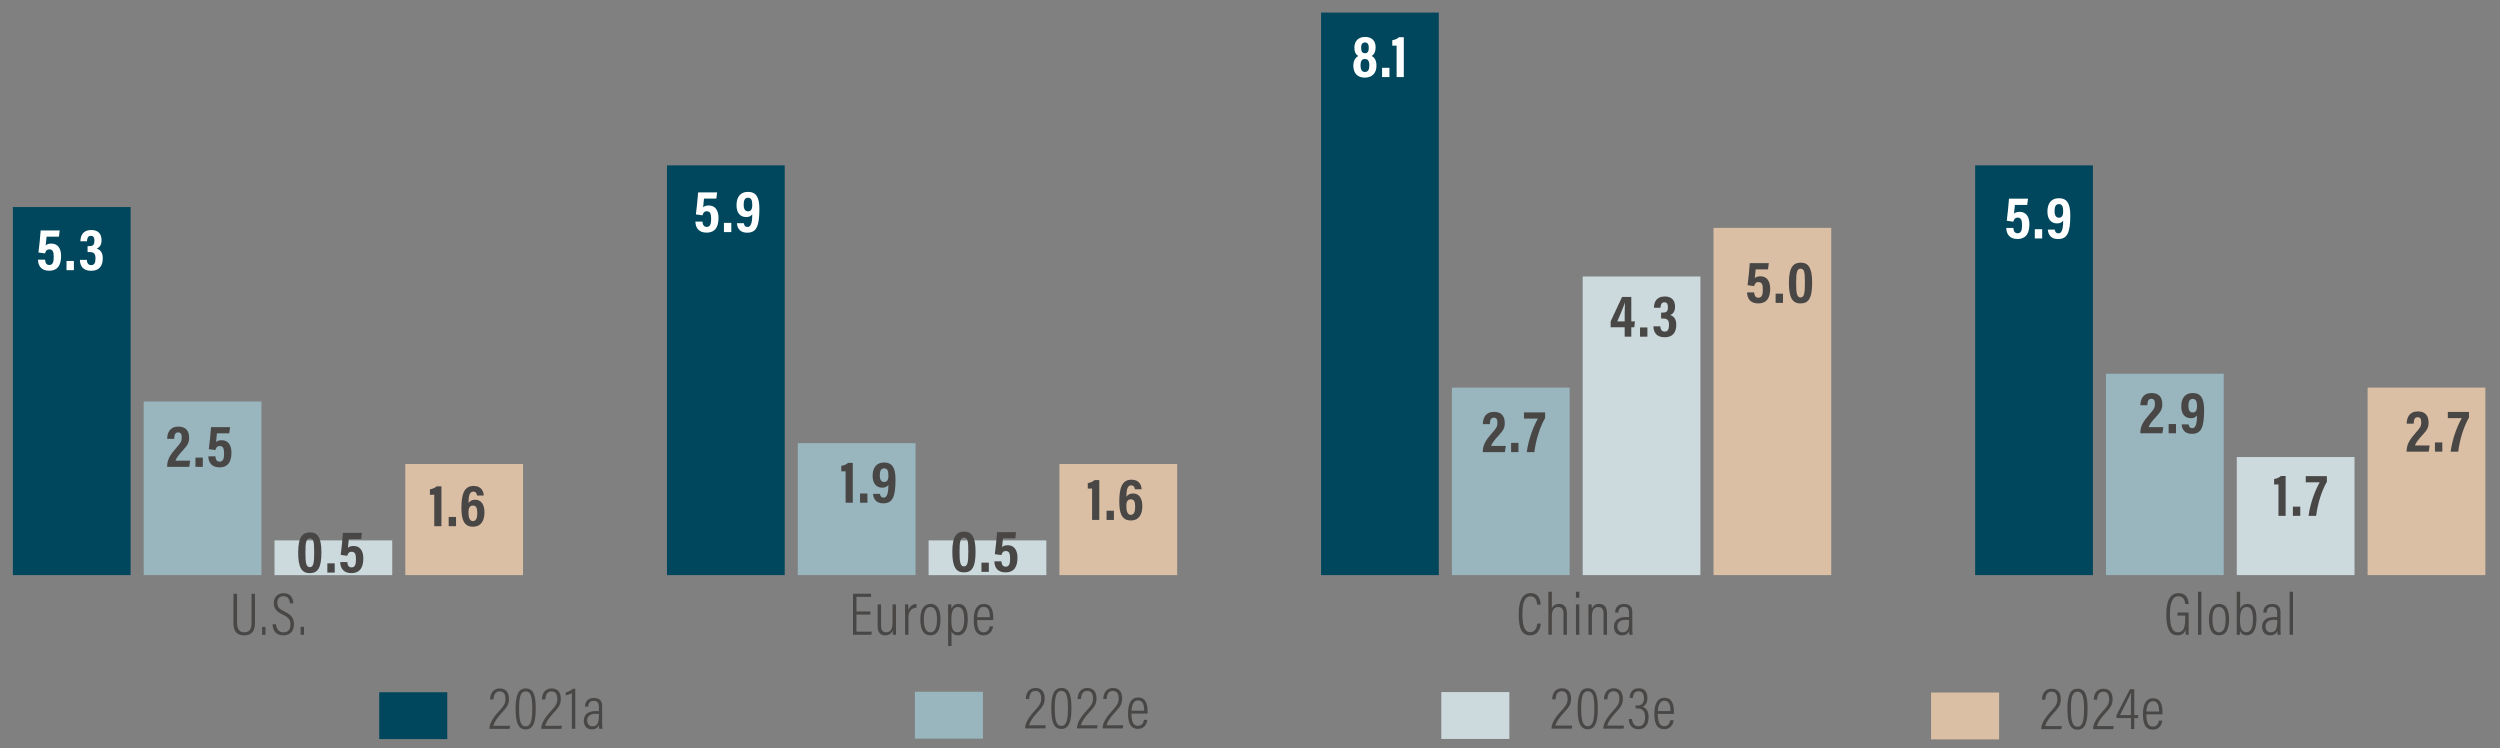 <?xml version="1.0" encoding="utf-8"?>
<!-- Generator: Adobe Illustrator 27.1.1, SVG Export Plug-In . SVG Version: 6.00 Build 0)  -->
<svg version="1.1" id="Type" xmlns="http://www.w3.org/2000/svg" xmlns:xlink="http://www.w3.org/1999/xlink" x="0px" y="0px"
	 viewBox="0 0 940 281.31" style="enable-background:new 0 0 940 281.31;" xml:space="preserve">
<rect x="0" y="0" width="940" height="281.31" fill="#808080" stroke="none"/>
<style type="text/css">
	.st0{fill:none;}
	.st1{fill:#DABFA5;}
	.st2{fill:#CCDADE;}
	.st3{fill:#99B5BE;}
	.st4{fill:#00465C;}
	.st5{fill:#494746;}
	.st6{fill:#FFFFFF;}
</style>
<g>
	<rect x="726.08" y="260.39" class="st1" width="25.58" height="17.62"/>
	<rect x="152.4" y="174.46" class="st1" width="44.27" height="41.78"/>
	<rect x="398.34" y="174.46" class="st1" width="44.27" height="41.78"/>
	<rect x="644.28" y="85.68" class="st1" width="44.27" height="130.56"/>
	<rect x="890.22" y="145.74" class="st1" width="44.27" height="70.5"/>
	<rect x="541.93" y="260.22" class="st2" width="25.58" height="17.62"/>
	<rect x="103.21" y="203.19" class="st2" width="44.27" height="13.06"/>
	<rect x="349.15" y="203.19" class="st2" width="44.27" height="13.06"/>
	<rect x="595.09" y="103.96" class="st2" width="44.27" height="112.28"/>
	<rect x="841.03" y="171.85" class="st2" width="44.27" height="44.39"/>
	<rect x="344.01" y="260.1" class="st3" width="25.58" height="17.62"/>
	<rect x="54.03" y="150.96" class="st3" width="44.27" height="65.28"/>
	<rect x="299.97" y="166.63" class="st3" width="44.27" height="49.61"/>
	<rect x="545.91" y="145.74" class="st3" width="44.27" height="70.5"/>
	<rect x="791.85" y="140.52" class="st3" width="44.27" height="75.72"/>
	<rect x="142.59" y="260.28" class="st4" width="25.58" height="17.62"/>
	<rect x="4.84" y="77.85" class="st4" width="44.27" height="138.39"/>
	<rect x="250.78" y="62.18" class="st4" width="44.27" height="154.06"/>
	<rect x="496.72" y="4.73" class="st4" width="44.27" height="211.51"/>
	<rect x="742.66" y="62.18" class="st4" width="44.27" height="154.06"/>
	<g>
		<path class="st5" d="M767.51,274.14v-0.09c0-1.61,1.04-3.75,3.41-6.33c1.97-2.16,2.63-3.02,2.63-4.81c0-1.43-0.43-2.84-2.18-2.84
			c-1.52,0-2.25,1.16-2.34,3.04h-1.27c0.02-2.13,1.07-4.16,3.63-4.16c2.61,0,3.47,1.84,3.47,3.93c0,2.16-0.79,3.2-2.79,5.34
			c-1.95,2.09-2.84,3.72-3.09,4.77h6.31l-0.2,1.16H767.51z"/>
		<path class="st5" d="M784.93,266.46c0,5.36-0.98,7.9-3.79,7.9c-2.95,0-3.79-2.82-3.79-7.92c0-5.56,1.34-7.49,3.86-7.49
			C783.9,258.95,784.93,261.24,784.93,266.46z M778.66,266.42c0,4.5,0.52,6.81,2.47,6.81c1.93,0,2.47-2.2,2.47-6.77
			c0-4.63-0.66-6.38-2.43-6.38C779.45,260.08,778.66,261.63,778.66,266.42z"/>
		<path class="st5" d="M786.99,274.14v-0.09c0-1.61,1.04-3.75,3.41-6.33c1.98-2.16,2.63-3.02,2.63-4.81c0-1.43-0.43-2.84-2.18-2.84
			c-1.52,0-2.25,1.16-2.34,3.04h-1.27c0.02-2.13,1.07-4.16,3.63-4.16c2.61,0,3.47,1.84,3.47,3.93c0,2.16-0.79,3.2-2.79,5.34
			c-1.95,2.09-2.84,3.72-3.09,4.77h6.31l-0.2,1.16H786.99z"/>
		<path class="st5" d="M801.25,274.14V270h-5.45v-1.11l5.06-9.76h1.63v9.74h1.5l-0.14,1.14h-1.36v4.13H801.25z M801.25,264.33
			c0-1.23-0.02-2.84,0.04-3.93c-0.75,1.82-2.93,5.99-4.18,8.47h4.13V264.33z"/>
		<path class="st5" d="M807.04,268.6c0,2.52,0.46,4.61,2.41,4.61c1.98,0,2.23-1.91,2.29-2.25h1.27c-0.02,0.27-0.36,3.38-3.56,3.38
			c-3.25,0-3.7-3.06-3.7-5.9c0-3.61,1.18-5.9,3.79-5.9c2.88,0,3.56,2.45,3.56,5.27c0,0.16,0,0.48-0.02,0.79H807.04z M811.81,267.53
			c0-2.29-0.52-3.88-2.29-3.88c-2.29,0-2.41,3.11-2.45,3.88H811.81z"/>
	</g>
	<g>
		<path class="st5" d="M583.37,273.97v-0.09c0-1.61,1.04-3.75,3.41-6.33c1.97-2.16,2.63-3.02,2.63-4.81c0-1.43-0.43-2.84-2.18-2.84
			c-1.52,0-2.25,1.16-2.34,3.04h-1.27c0.02-2.13,1.07-4.16,3.63-4.16c2.61,0,3.47,1.84,3.47,3.93c0,2.16-0.79,3.2-2.79,5.34
			c-1.95,2.09-2.84,3.72-3.09,4.77h6.31l-0.2,1.16H583.37z"/>
		<path class="st5" d="M600.78,266.29c0,5.36-0.98,7.9-3.79,7.9c-2.95,0-3.79-2.82-3.79-7.92c0-5.56,1.34-7.49,3.86-7.49
			C599.76,258.78,600.78,261.07,600.78,266.29z M594.52,266.25c0,4.5,0.52,6.81,2.47,6.81c1.93,0,2.47-2.2,2.47-6.77
			c0-4.63-0.66-6.38-2.43-6.38C595.31,259.91,594.52,261.46,594.52,266.25z"/>
		<path class="st5" d="M602.85,273.97v-0.09c0-1.61,1.04-3.75,3.41-6.33c1.98-2.16,2.63-3.02,2.63-4.81c0-1.43-0.43-2.84-2.18-2.84
			c-1.52,0-2.25,1.16-2.34,3.04h-1.27c0.02-2.13,1.07-4.16,3.63-4.16c2.61,0,3.47,1.84,3.47,3.93c0,2.16-0.79,3.2-2.79,5.34
			c-1.95,2.09-2.84,3.72-3.09,4.77h6.31l-0.2,1.16H602.85z"/>
		<path class="st5" d="M612.75,262.39c0.02-1.43,0.7-3.61,3.41-3.61c2.43,0,3.27,1.68,3.27,3.68c0,1.95-0.86,2.91-1.84,3.27v0.02
			c1.38,0.46,2.29,1.54,2.29,3.91c0,2.18-0.89,4.52-3.81,4.52c-2.77,0-3.59-2-3.66-3.81h1.25c0.05,1.25,0.68,2.7,2.43,2.7
			c2.02,0,2.47-1.84,2.47-3.36c0-2.7-1.32-3.34-2.95-3.34h-0.64v-1.11h0.66c1.48,0,2.5-0.64,2.5-2.72c0-1.52-0.52-2.63-2.04-2.63
			c-1.91,0-2.09,1.88-2.13,2.5H612.75z"/>
		<path class="st5" d="M623.33,268.43c0,2.52,0.45,4.61,2.41,4.61c1.98,0,2.22-1.91,2.29-2.25h1.27c-0.02,0.27-0.36,3.38-3.56,3.38
			c-3.25,0-3.7-3.06-3.7-5.9c0-3.61,1.18-5.9,3.79-5.9c2.88,0,3.56,2.45,3.56,5.27c0,0.16,0,0.48-0.02,0.79H623.33z M628.1,267.36
			c0-2.29-0.52-3.88-2.29-3.88c-2.29,0-2.41,3.11-2.45,3.88H628.1z"/>
	</g>
	<g>
		<path class="st5" d="M385.45,273.85v-0.09c0-1.61,1.04-3.75,3.41-6.33c1.98-2.16,2.63-3.02,2.63-4.81c0-1.43-0.43-2.84-2.18-2.84
			c-1.52,0-2.25,1.16-2.34,3.04h-1.27c0.02-2.13,1.07-4.15,3.63-4.15c2.61,0,3.47,1.84,3.47,3.93c0,2.16-0.79,3.2-2.79,5.34
			c-1.95,2.09-2.84,3.72-3.09,4.77h6.31l-0.2,1.16H385.45z"/>
		<path class="st5" d="M402.86,266.18c0,5.36-0.98,7.9-3.79,7.9c-2.95,0-3.79-2.81-3.79-7.92c0-5.56,1.34-7.49,3.86-7.49
			C401.84,258.66,402.86,260.96,402.86,266.18z M396.59,266.13c0,4.5,0.52,6.81,2.48,6.81c1.93,0,2.48-2.2,2.48-6.77
			c0-4.63-0.66-6.38-2.43-6.38C397.39,259.8,396.59,261.34,396.59,266.13z"/>
		<path class="st5" d="M404.93,273.85v-0.09c0-1.61,1.04-3.75,3.41-6.33c1.98-2.16,2.63-3.02,2.63-4.81c0-1.43-0.43-2.84-2.18-2.84
			c-1.52,0-2.25,1.16-2.34,3.04h-1.27c0.02-2.13,1.07-4.15,3.63-4.15c2.61,0,3.47,1.84,3.47,3.93c0,2.16-0.79,3.2-2.79,5.34
			c-1.95,2.09-2.84,3.72-3.09,4.77h6.31l-0.2,1.16H404.93z"/>
		<path class="st5" d="M414.58,273.85v-0.09c0-1.61,1.04-3.75,3.41-6.33c1.98-2.16,2.63-3.02,2.63-4.81c0-1.43-0.43-2.84-2.18-2.84
			c-1.52,0-2.25,1.16-2.34,3.04h-1.27c0.02-2.13,1.07-4.15,3.63-4.15c2.61,0,3.47,1.84,3.47,3.93c0,2.16-0.79,3.2-2.79,5.34
			c-1.95,2.09-2.84,3.72-3.09,4.77h6.31l-0.2,1.16H414.58z"/>
		<path class="st5" d="M425.43,268.31c0,2.52,0.45,4.61,2.41,4.61c1.98,0,2.23-1.91,2.29-2.25h1.27c-0.02,0.27-0.36,3.38-3.56,3.38
			c-3.25,0-3.7-3.07-3.7-5.9c0-3.61,1.18-5.9,3.79-5.9c2.88,0,3.56,2.45,3.56,5.27c0,0.16,0,0.48-0.02,0.79H425.43z M430.2,267.24
			c0-2.29-0.52-3.88-2.29-3.88c-2.29,0-2.41,3.11-2.45,3.88H430.2z"/>
	</g>
	<g>
		<path class="st5" d="M184.02,274.03v-0.09c0-1.61,1.04-3.75,3.41-6.33c1.98-2.16,2.63-3.02,2.63-4.81c0-1.43-0.43-2.84-2.18-2.84
			c-1.52,0-2.25,1.16-2.34,3.04h-1.27c0.02-2.13,1.07-4.15,3.63-4.15c2.61,0,3.47,1.84,3.47,3.93c0,2.16-0.79,3.2-2.79,5.34
			c-1.95,2.09-2.84,3.72-3.09,4.77h6.31l-0.2,1.16H184.02z"/>
		<path class="st5" d="M201.44,266.35c0,5.36-0.98,7.9-3.79,7.9c-2.95,0-3.79-2.81-3.79-7.92c0-5.56,1.34-7.49,3.86-7.49
			C200.42,258.84,201.44,261.13,201.44,266.35z M195.17,266.31c0,4.5,0.52,6.81,2.48,6.81c1.93,0,2.48-2.2,2.48-6.77
			c0-4.63-0.66-6.38-2.43-6.38C195.97,259.97,195.17,261.52,195.17,266.31z"/>
		<path class="st5" d="M203.51,274.03v-0.09c0-1.61,1.04-3.75,3.41-6.33c1.98-2.16,2.63-3.02,2.63-4.81c0-1.43-0.43-2.84-2.18-2.84
			c-1.52,0-2.25,1.16-2.34,3.04h-1.27c0.02-2.13,1.07-4.15,3.63-4.15c2.61,0,3.47,1.84,3.47,3.93c0,2.16-0.79,3.2-2.79,5.34
			c-1.95,2.09-2.84,3.72-3.09,4.77h6.31l-0.2,1.16H203.51z"/>
		<path class="st5" d="M215.02,274.03v-13.44c-0.48,0.36-1.73,0.79-2.29,0.86v-1.07c1.04-0.3,2.2-0.93,2.68-1.41h0.89v15.05H215.02z
			"/>
		<path class="st5" d="M226.42,272.19c0,0.77,0.05,1.54,0.09,1.84h-1.18c-0.07-0.27-0.11-0.91-0.11-1.38
			c-0.41,1-1.32,1.59-2.75,1.59c-2.2,0-2.97-1.7-2.97-3.27c0-2,1.34-3.61,4.38-3.61c0.59,0,0.93,0,1.29,0.02v-1.61
			c0-0.98-0.2-2.25-1.91-2.25c-1.91,0-2,1.39-2.07,2.16h-1.25c0.05-1.61,0.82-3.25,3.34-3.25c2.13,0,3.13,1.04,3.13,3.13V272.19z
			 M225.19,268.46c-0.3-0.05-0.64-0.07-1.25-0.07c-2.23,0-3.16,1.09-3.16,2.47c0,1.2,0.64,2.23,1.95,2.23
			c1.79,0,2.45-1.23,2.45-3.91V268.46z"/>
	</g>
	<g>
		<path class="st5" d="M822.95,238.68h-1.07c-0.05-0.41-0.09-0.93-0.09-1.79c-0.43,1.02-1.09,2-3.11,2c-3.38,0-4.16-3.66-4.16-7.95
			c0-5.2,1.54-7.92,4.61-7.92c3.52,0,3.77,3.18,3.81,4.11h-1.32c-0.04-0.52-0.16-2.93-2.52-2.93c-2.34,0-3.2,2.63-3.2,6.72
			c0,3.95,0.64,6.81,2.95,6.81c2.32,0,2.79-1.95,2.79-5.54v-0.73h-2.91v-1.16h4.2V238.68z"/>
		<path class="st5" d="M826.45,238.68v-16.19h1.27v16.19H826.45z"/>
		<path class="st5" d="M838.14,232.82c0,3.97-1.27,6.06-3.77,6.06c-2.61,0-3.81-2.02-3.81-6.04c0-3.93,1.5-5.77,3.86-5.77
			C836.83,227.08,838.14,228.99,838.14,232.82z M831.88,232.87c0,3.36,0.91,4.88,2.5,4.88c1.59,0,2.45-1.57,2.45-4.9
			c0-3.09-0.84-4.63-2.47-4.63C832.83,228.21,831.88,229.53,831.88,232.87z"/>
		<path class="st5" d="M841.03,222.49h1.27v6.42c0.34-0.93,1.16-1.84,2.79-1.84c2.11,0,3.34,1.73,3.34,5.61
			c0,3.5-0.98,6.18-3.66,6.18c-1.45,0-2.16-0.73-2.52-1.61c0,0.41-0.02,0.93-0.07,1.43H841c0.02-0.54,0.02-1.61,0.02-3.11V222.49z
			 M844.82,228.24c-1.95,0-2.59,1.82-2.59,4.75c0,2.77,0.48,4.72,2.41,4.72c1.63,0,2.47-1.59,2.47-5
			C847.11,229.6,846.32,228.24,844.82,228.24z"/>
		<path class="st5" d="M857.47,236.84c0,0.77,0.05,1.54,0.09,1.84h-1.18c-0.07-0.27-0.11-0.91-0.11-1.38
			c-0.41,1-1.32,1.59-2.75,1.59c-2.2,0-2.97-1.7-2.97-3.27c0-2,1.34-3.61,4.38-3.61c0.59,0,0.93,0,1.29,0.02v-1.61
			c0-0.98-0.21-2.25-1.91-2.25c-1.91,0-2,1.39-2.07,2.16H851c0.04-1.61,0.82-3.25,3.34-3.25c2.13,0,3.13,1.04,3.13,3.13V236.84z
			 M856.24,233.12c-0.3-0.05-0.64-0.07-1.25-0.07c-2.22,0-3.16,1.09-3.16,2.47c0,1.2,0.64,2.23,1.95,2.23
			c1.79,0,2.45-1.23,2.45-3.91V233.12z"/>
		<path class="st5" d="M860.9,238.68v-16.19h1.27v16.19H860.9z"/>
	</g>
	<g>
		<path class="st5" d="M579.34,234.48c-0.07,0.95-0.48,4.4-4.04,4.4c-4,0-4.25-4.52-4.25-8.06c0-4.31,1.09-7.81,4.45-7.81
			c3.59,0,3.75,3.5,3.79,4.31h-1.34c-0.02-0.52-0.14-3.09-2.48-3.09c-2.7,0-3.04,3.75-3.04,6.56c0,3.38,0.39,6.9,2.91,6.9
			c2.23,0,2.59-2.36,2.66-3.22H579.34z"/>
		<path class="st5" d="M583.49,222.49v6.27c0.39-1,1.34-1.7,2.79-1.7c1.59,0,2.88,0.98,2.88,3.47v8.15h-1.29v-7.88
			c0-1.5-0.48-2.57-1.98-2.57c-1.73,0-2.41,1.45-2.41,3.61v6.83h-1.29v-16.19H583.49z"/>
		<path class="st5" d="M592.55,224.76v-2.27h1.27v2.27H592.55z M592.55,227.26h1.27v11.42h-1.27V227.26z"/>
		<path class="st5" d="M597.25,230.78c0-2.34-0.02-3.02-0.02-3.52h1.23c0.02,0.27,0.07,0.7,0.07,1.61c0.39-1,1.2-1.82,2.77-1.82
			s2.93,0.86,2.93,3.5v8.13h-1.29v-7.92c0-1.48-0.52-2.52-1.93-2.52c-1.75,0-2.45,1.18-2.45,3.75v6.7h-1.29V230.78z"/>
		<path class="st5" d="M613.76,236.84c0,0.77,0.05,1.54,0.09,1.84h-1.18c-0.07-0.27-0.11-0.91-0.11-1.38
			c-0.41,1-1.32,1.59-2.75,1.59c-2.2,0-2.97-1.7-2.97-3.27c0-2,1.34-3.61,4.38-3.61c0.59,0,0.93,0,1.29,0.02v-1.61
			c0-0.98-0.2-2.25-1.91-2.25c-1.91,0-2,1.39-2.07,2.16h-1.25c0.05-1.61,0.82-3.25,3.34-3.25c2.13,0,3.13,1.04,3.13,3.13V236.84z
			 M612.53,233.12c-0.29-0.05-0.64-0.07-1.25-0.07c-2.23,0-3.16,1.09-3.16,2.47c0,1.2,0.64,2.23,1.95,2.23
			c1.79,0,2.45-1.23,2.45-3.91V233.12z"/>
	</g>
	<g>
		<path class="st5" d="M327.24,231.08h-5.22v6.43h5.79l-0.18,1.18h-6.9v-15.44h6.79v1.18h-5.49v5.47h5.22V231.08z"/>
		<path class="st5" d="M336.89,235.64c0,1.36,0,2.5,0.02,3.04h-1.2c-0.05-0.32-0.07-0.75-0.07-1.63c-0.39,1.18-1.38,1.84-2.79,1.84
			c-1.2,0-2.86-0.45-2.86-3.41v-8.22h1.29v7.9c0,1.59,0.48,2.57,1.93,2.57c1.34,0,2.38-0.84,2.38-3.57v-6.9h1.29V235.64z"/>
		<path class="st5" d="M340.3,231.17c0-1.82,0-3.09-0.02-3.91h1.23c0.02,0.34,0.05,0.89,0.05,2.09c0.52-1.41,1.66-2.25,3.04-2.27
			v1.41c-2.02,0.09-3.02,1.59-3.02,3.68v6.52h-1.27V231.17z"/>
		<path class="st5" d="M353.63,232.82c0,3.97-1.27,6.06-3.77,6.06c-2.61,0-3.81-2.02-3.81-6.04c0-3.93,1.5-5.77,3.86-5.77
			C352.31,227.08,353.63,228.99,353.63,232.82z M347.36,232.87c0,3.36,0.91,4.88,2.5,4.88c1.59,0,2.45-1.57,2.45-4.9
			c0-3.09-0.84-4.63-2.47-4.63C348.32,228.21,347.36,229.53,347.36,232.87z"/>
		<path class="st5" d="M356.49,242.9V230.6c0-1.57,0-2.63-0.02-3.34h1.23c0.02,0.18,0.07,1.02,0.07,1.63
			c0.41-1.09,1.25-1.82,2.77-1.82c2.18,0,3.34,1.95,3.34,5.75c0,3.97-1.41,6.06-3.66,6.06c-1.45,0-2.13-0.73-2.45-1.48v5.49H356.49z
			 M360.21,228.24c-1.93,0-2.5,1.84-2.5,4.72c0,2.75,0.29,4.77,2.36,4.77c1.63,0,2.47-1.93,2.47-4.84
			C362.55,229.96,361.85,228.24,360.21,228.24z"/>
		<path class="st5" d="M367.41,233.14c0,2.52,0.45,4.61,2.41,4.61c1.98,0,2.23-1.91,2.29-2.25h1.27c-0.02,0.27-0.36,3.38-3.56,3.38
			c-3.25,0-3.7-3.07-3.7-5.9c0-3.61,1.18-5.9,3.79-5.9c2.88,0,3.56,2.45,3.56,5.27c0,0.16,0,0.48-0.02,0.79H367.41z M372.18,232.07
			c0-2.29-0.52-3.88-2.29-3.88c-2.29,0-2.41,3.11-2.45,3.88H372.18z"/>
	</g>
	<g>
		<path class="st5" d="M89.13,223.24v10.9c0,1.88,0.54,3.61,2.7,3.61c2.2,0,2.75-1.45,2.75-3.61v-10.9h1.29v10.92
			c0,2.82-0.98,4.75-4.09,4.75c-2.93,0-4-1.82-4-4.61v-11.06H89.13z"/>
		<path class="st5" d="M98.55,238.7v-3h1.27v3H98.55z"/>
		<path class="st5" d="M103.8,234.73c0.11,1.68,0.98,3.02,2.77,3.02c1.7,0,2.63-0.91,2.63-2.91c0-1.77-0.66-2.68-2.82-3.72
			c-2.34-1.11-3.43-2.18-3.43-4.38c0-2,1.27-3.7,3.7-3.7c2.79,0,3.59,2.07,3.63,3.81H109c-0.07-0.7-0.3-2.68-2.41-2.68
			c-1.63,0-2.32,1.14-2.32,2.45c0,1.61,0.73,2.36,2.7,3.32c2.68,1.29,3.56,2.59,3.56,4.79c0,2.45-1.32,4.16-4.02,4.16
			c-2.93,0-3.91-1.95-4.04-4.16H103.8z"/>
		<path class="st5" d="M113.04,238.7v-3h1.27v3H113.04z"/>
	</g>
	<g>
		<path class="st6" d="M22.15,88.99h-4.63c-0.07,0.95-0.27,2.61-0.34,3.29c0.41-0.43,1.09-0.7,2.13-0.7c2.47,0,3.66,1.93,3.66,4.63
			c0,3.06-0.98,5.58-4.52,5.58c-2.84,0-4.11-1.73-4.18-4.15h2.68c0.07,0.98,0.36,2,1.57,2c1.43,0,1.68-1.32,1.68-3.06
			c0-1.82-0.32-2.82-1.66-2.82c-1.02,0-1.36,0.7-1.61,1.52l-2.48-0.34c0.27-1.82,0.7-6.27,0.84-8.29h7.15L22.15,88.99z"/>
		<path class="st6" d="M25.01,101.59v-3.47h2.77v3.47H25.01z"/>
		<path class="st6" d="M30.24,90.7c0-1.95,0.86-4.22,4.06-4.22c2.68,0,3.88,1.52,3.88,3.84c0,1.84-0.79,2.75-1.79,3.11v0.05
			c1.23,0.41,2.25,1.39,2.25,3.59c0,2.57-1,4.75-4.43,4.75c-2.84,0-4.11-1.66-4.18-4.11h2.61c0.07,1.02,0.43,1.98,1.63,1.98
			c1.25,0,1.63-0.95,1.63-2.54c0-1.7-0.54-2.38-2.29-2.38h-0.68v-2.23h0.61c1.41,0,1.95-0.43,1.95-2.02c0-1.11-0.25-1.84-1.36-1.84
			c-1.18,0-1.39,1.14-1.43,2.04H30.24z"/>
	</g>
	<g>
		<path class="st6" d="M269.34,74.67h-4.63c-0.07,0.95-0.27,2.61-0.34,3.29c0.41-0.43,1.09-0.7,2.13-0.7c2.48,0,3.66,1.93,3.66,4.63
			c0,3.06-0.98,5.58-4.52,5.58c-2.84,0-4.11-1.73-4.18-4.15h2.68c0.07,0.98,0.36,2,1.57,2c1.43,0,1.68-1.32,1.68-3.06
			c0-1.82-0.32-2.82-1.66-2.82c-1.02,0-1.36,0.7-1.61,1.52l-2.47-0.34c0.27-1.82,0.7-6.27,0.84-8.29h7.15L269.34,74.67z"/>
		<path class="st6" d="M272.2,87.27V83.8h2.77v3.47H272.2z"/>
		<path class="st6" d="M279.69,83.93c0.09,0.57,0.3,1.41,1.41,1.41c1.77,0,1.73-3.41,1.75-4.84c-0.48,0.84-1.32,1.11-2.29,1.11
			c-2.16,0-3.63-1.48-3.63-4.45c0-3.07,1.45-5.02,4.29-5.02c3,0,4.31,1.86,4.31,6.45c0,6.58-1.16,8.9-4.59,8.9
			c-3.68,0-3.81-3.06-3.86-3.56H279.69z M279.62,76.89c0,1.7,0.52,2.57,1.66,2.57c1.02,0,1.57-0.73,1.57-2.34
			c0-1.61-0.25-2.77-1.61-2.77C280.1,74.35,279.62,75.28,279.62,76.89z"/>
	</g>
	<g>
		<path class="st6" d="M508.85,24.66c0-2.13,1.09-3.2,1.84-3.59c-0.89-0.59-1.45-1.52-1.45-3.13c0-2.43,1.43-4.06,4.06-4.06
			c2.36,0,3.93,1.34,3.93,3.86c0,1.91-0.73,2.88-1.5,3.32c0.93,0.43,1.82,1.43,1.82,3.66c0,2.66-1.5,4.47-4.45,4.47
			C510.38,29.17,508.85,27.49,508.85,24.66z M514.87,24.61c0-1.75-0.57-2.43-1.68-2.43c-1.14,0-1.63,0.79-1.63,2.43
			c0,1.52,0.5,2.45,1.68,2.45C514.35,27.06,514.87,26.2,514.87,24.61z M511.78,17.91c0,1.45,0.45,2.11,1.45,2.11
			s1.43-0.68,1.43-2.04c0-1.27-0.41-2.02-1.45-2.02C512.21,15.96,511.78,16.75,511.78,17.91z"/>
		<path class="st6" d="M519.66,28.97V25.5h2.77v3.47H519.66z"/>
		<path class="st6" d="M525.13,28.97V17.14c-0.36,0.04-1.2,0.07-1.63,0.02v-2.04c1.07-0.16,2.07-0.66,2.54-1.14h1.79v14.99H525.13z"
			/>
	</g>
	<g>
		<path class="st6" d="M762.23,77.06h-4.63c-0.07,0.95-0.27,2.61-0.34,3.29c0.41-0.43,1.09-0.7,2.13-0.7c2.47,0,3.66,1.93,3.66,4.63
			c0,3.06-0.98,5.58-4.52,5.58c-2.84,0-4.11-1.73-4.18-4.15h2.68c0.07,0.98,0.36,2,1.57,2c1.43,0,1.68-1.32,1.68-3.06
			c0-1.82-0.32-2.82-1.66-2.82c-1.02,0-1.36,0.7-1.61,1.52L754.54,83c0.27-1.82,0.7-6.27,0.84-8.29h7.15L762.23,77.06z"/>
		<path class="st6" d="M765.09,89.66v-3.47h2.77v3.47H765.09z"/>
		<path class="st6" d="M772.59,86.32c0.09,0.57,0.29,1.41,1.41,1.41c1.77,0,1.72-3.41,1.75-4.84c-0.48,0.84-1.32,1.11-2.29,1.11
			c-2.16,0-3.63-1.48-3.63-4.45c0-3.07,1.45-5.02,4.29-5.02c3,0,4.31,1.86,4.31,6.45c0,6.58-1.16,8.9-4.59,8.9
			c-3.68,0-3.81-3.06-3.86-3.56H772.59z M772.52,79.28c0,1.7,0.52,2.57,1.66,2.57c1.02,0,1.57-0.73,1.57-2.34
			c0-1.61-0.25-2.77-1.61-2.77C773,76.74,772.52,77.67,772.52,79.28z"/>
	</g>
	<g>
		<path class="st5" d="M62.84,175.53v-0.16c0.02-2.54,1.09-4.31,3.36-6.88c1.73-1.95,2.13-2.5,2.13-4c0-1.14-0.25-1.91-1.34-1.91
			c-1.16,0-1.45,0.93-1.5,2.43h-2.63c0.02-2.34,1.04-4.61,4.2-4.61c2.88,0,4.04,1.7,4.04,4.18c0,1.77-0.43,2.72-2.36,4.77
			c-1.39,1.48-2.45,2.82-2.77,3.86h5.52l-0.34,2.32H62.84z"/>
		<path class="st5" d="M73.49,175.53v-3.47h2.77v3.47H73.49z"/>
		<path class="st5" d="M86.2,162.93h-4.63c-0.07,0.95-0.27,2.61-0.34,3.29c0.41-0.43,1.09-0.7,2.13-0.7c2.48,0,3.66,1.93,3.66,4.63
			c0,3.06-0.98,5.58-4.52,5.58c-2.84,0-4.11-1.73-4.18-4.15H81c0.07,0.98,0.36,2,1.57,2c1.43,0,1.68-1.32,1.68-3.06
			c0-1.82-0.32-2.82-1.66-2.82c-1.02,0-1.36,0.7-1.61,1.52l-2.47-0.34c0.27-1.82,0.7-6.27,0.84-8.29h7.15L86.2,162.93z"/>
	</g>
	<g>
		<path class="st5" d="M317.95,189.03V177.2c-0.36,0.04-1.2,0.07-1.63,0.02v-2.04c1.07-0.16,2.07-0.66,2.54-1.14h1.79v14.99H317.95z
			"/>
		<path class="st5" d="M323.38,189.03v-3.47h2.77v3.47H323.38z"/>
		<path class="st5" d="M330.87,185.69c0.09,0.57,0.3,1.41,1.41,1.41c1.77,0,1.73-3.41,1.75-4.84c-0.48,0.84-1.32,1.11-2.29,1.11
			c-2.16,0-3.63-1.48-3.63-4.45c0-3.07,1.45-5.02,4.29-5.02c3,0,4.31,1.86,4.31,6.45c0,6.58-1.16,8.9-4.59,8.9
			c-3.68,0-3.81-3.06-3.86-3.56H330.87z M330.81,178.65c0,1.7,0.52,2.57,1.66,2.57c1.02,0,1.57-0.73,1.57-2.34
			c0-1.61-0.25-2.77-1.61-2.77C331.28,176.11,330.81,177.04,330.81,178.65z"/>
	</g>
	<g>
		<path class="st5" d="M904.89,169.82v-0.16c0.02-2.54,1.09-4.31,3.36-6.88c1.73-1.95,2.13-2.5,2.13-4c0-1.14-0.25-1.91-1.34-1.91
			c-1.16,0-1.45,0.93-1.5,2.43h-2.63c0.02-2.34,1.04-4.61,4.2-4.61c2.88,0,4.04,1.7,4.04,4.18c0,1.77-0.43,2.72-2.36,4.77
			c-1.38,1.48-2.45,2.82-2.77,3.86h5.52l-0.34,2.32H904.89z"/>
		<path class="st5" d="M915.54,169.82v-3.47h2.77v3.47H915.54z"/>
		<path class="st5" d="M928.33,154.88v2.13c-1.93,3.34-3.45,8.11-4.04,12.81h-2.86c0.66-4.93,2.57-9.81,4.2-12.6h-5.25v-2.34H928.33
			z"/>
	</g>
	<g>
		<path class="st5" d="M804.76,162.91v-0.16c0.02-2.54,1.09-4.31,3.36-6.88c1.72-1.95,2.13-2.5,2.13-4c0-1.14-0.25-1.91-1.34-1.91
			c-1.16,0-1.45,0.93-1.5,2.43h-2.63c0.02-2.34,1.04-4.61,4.2-4.61c2.88,0,4.04,1.7,4.04,4.18c0,1.77-0.43,2.72-2.36,4.77
			c-1.39,1.48-2.45,2.82-2.77,3.86h5.52l-0.34,2.32H804.76z"/>
		<path class="st5" d="M815.41,162.91v-3.47h2.77v3.47H815.41z"/>
		<path class="st5" d="M822.91,159.57c0.09,0.57,0.29,1.41,1.41,1.41c1.77,0,1.72-3.41,1.75-4.84c-0.48,0.84-1.32,1.11-2.29,1.11
			c-2.16,0-3.63-1.48-3.63-4.45c0-3.07,1.45-5.02,4.29-5.02c3,0,4.31,1.86,4.31,6.45c0,6.58-1.16,8.9-4.59,8.9
			c-3.68,0-3.81-3.06-3.86-3.56H822.91z M822.84,152.53c0,1.7,0.52,2.57,1.66,2.57c1.02,0,1.57-0.73,1.57-2.34
			c0-1.61-0.25-2.77-1.61-2.77C823.31,149.99,822.84,150.92,822.84,152.53z"/>
	</g>
	<g>
		<path class="st5" d="M120.85,207.69c0,5.77-1.29,7.81-4.38,7.81c-3.07,0-4.36-2.18-4.36-7.81c0-6.04,1.84-7.52,4.43-7.52
			C119.29,200.17,120.85,201.85,120.85,207.69z M114.84,207.6c0,3.72,0.18,5.65,1.66,5.65c1.45,0,1.63-1.84,1.63-5.61
			c0-3.91-0.2-5.2-1.63-5.2C115.15,202.44,114.84,203.92,114.84,207.6z"/>
		<path class="st5" d="M123.08,215.29v-3.47h2.77v3.47H123.08z"/>
		<path class="st5" d="M135.79,202.69h-4.63c-0.07,0.95-0.27,2.61-0.34,3.29c0.41-0.43,1.09-0.7,2.13-0.7
			c2.48,0,3.66,1.93,3.66,4.63c0,3.06-0.98,5.58-4.52,5.58c-2.84,0-4.11-1.73-4.18-4.15h2.68c0.07,0.98,0.36,2,1.57,2
			c1.43,0,1.68-1.32,1.68-3.06c0-1.82-0.32-2.82-1.66-2.82c-1.02,0-1.36,0.7-1.61,1.52l-2.47-0.34c0.27-1.82,0.7-6.27,0.84-8.29
			h7.15L135.79,202.69z"/>
	</g>
	<g>
		<path class="st5" d="M366.81,207.41c0,5.77-1.29,7.81-4.38,7.81c-3.06,0-4.36-2.18-4.36-7.81c0-6.04,1.84-7.52,4.43-7.52
			C365.24,199.9,366.81,201.58,366.81,207.41z M360.79,207.32c0,3.72,0.18,5.65,1.66,5.65c1.45,0,1.63-1.84,1.63-5.61
			c0-3.91-0.2-5.2-1.63-5.2C361.11,202.17,360.79,203.64,360.79,207.32z"/>
		<path class="st5" d="M369.03,215.02v-3.47h2.77v3.47H369.03z"/>
		<path class="st5" d="M381.75,202.42h-4.63c-0.07,0.95-0.27,2.61-0.34,3.29c0.41-0.43,1.09-0.7,2.13-0.7
			c2.47,0,3.66,1.93,3.66,4.63c0,3.06-0.98,5.58-4.52,5.58c-2.84,0-4.11-1.73-4.18-4.15h2.68c0.07,0.98,0.36,2,1.57,2
			c1.43,0,1.68-1.32,1.68-3.06c0-1.82-0.32-2.82-1.66-2.82c-1.02,0-1.36,0.7-1.61,1.52l-2.48-0.34c0.27-1.82,0.7-6.27,0.84-8.29
			h7.15L381.75,202.42z"/>
	</g>
	<g>
		<path class="st5" d="M610.88,126.59v-3.54h-5.27v-2.23l4.29-9.17h3.47v9.2h1.36l-0.23,2.2h-1.13v3.54H610.88z M610.88,117.78
			c0-1.61,0.04-2.82,0.09-4.04c-0.5,1.59-1.95,5-2.86,7.11h2.77V117.78z"/>
		<path class="st5" d="M616.65,126.59v-3.47h2.77v3.47H616.65z"/>
		<path class="st5" d="M621.88,115.69c0-1.95,0.86-4.22,4.06-4.22c2.68,0,3.88,1.52,3.88,3.84c0,1.84-0.79,2.75-1.79,3.11v0.05
			c1.23,0.41,2.25,1.39,2.25,3.59c0,2.57-1,4.75-4.43,4.75c-2.84,0-4.11-1.66-4.18-4.11h2.61c0.07,1.02,0.43,1.98,1.63,1.98
			c1.25,0,1.63-0.95,1.63-2.54c0-1.7-0.54-2.38-2.29-2.38h-0.68v-2.23h0.61c1.41,0,1.95-0.43,1.95-2.02c0-1.11-0.25-1.84-1.36-1.84
			c-1.18,0-1.38,1.14-1.43,2.04H621.88z"/>
	</g>
	<g>
		<path class="st5" d="M856.7,193.96v-11.83c-0.36,0.04-1.2,0.07-1.63,0.02v-2.04c1.07-0.16,2.07-0.66,2.54-1.14h1.79v14.99H856.7z"
			/>
		<path class="st5" d="M862.13,193.96v-3.47h2.77v3.47H862.13z"/>
		<path class="st5" d="M874.91,179.02v2.13c-1.93,3.34-3.45,8.11-4.04,12.81h-2.86c0.66-4.93,2.57-9.81,4.2-12.6h-5.25v-2.34H874.91
			z"/>
	</g>
	<g>
		<path class="st5" d="M410.63,195.5v-11.83c-0.36,0.04-1.2,0.07-1.63,0.02v-2.04c1.07-0.16,2.07-0.66,2.54-1.14h1.79v14.99H410.63z
			"/>
		<path class="st5" d="M416.06,195.5v-3.47h2.77v3.47H416.06z"/>
		<path class="st5" d="M426.71,183.98c-0.07-0.48-0.18-1.48-1.41-1.48c-1.66,0-1.73,2.41-1.77,4.29c0.43-0.66,1.2-1.25,2.45-1.25
			c2.11,0,3.54,1.54,3.54,4.72c0,3-1.14,5.43-4.36,5.43c-3.47,0-4.31-2.91-4.31-7.11c0-5.06,1-8.22,4.59-8.22
			c3.04,0,3.75,2.18,3.81,3.61H426.71z M426.82,190.57c0-2.07-0.45-2.82-1.66-2.82c-1.18,0-1.66,0.89-1.66,2.47
			c0,2.02,0.45,3.36,1.68,3.36C426.34,193.59,426.82,192.48,426.82,190.57z"/>
	</g>
	<g>
		<path class="st5" d="M163.28,197.84v-11.83c-0.36,0.04-1.2,0.07-1.63,0.02v-2.04c1.07-0.16,2.07-0.66,2.54-1.14h1.79v14.99H163.28
			z"/>
		<path class="st5" d="M168.7,197.84v-3.47h2.77v3.47H168.7z"/>
		<path class="st5" d="M179.35,186.33c-0.07-0.48-0.18-1.48-1.41-1.48c-1.66,0-1.73,2.41-1.77,4.29c0.43-0.66,1.2-1.25,2.45-1.25
			c2.11,0,3.54,1.54,3.54,4.72c0,3-1.14,5.43-4.36,5.43c-3.47,0-4.31-2.91-4.31-7.11c0-5.06,1-8.22,4.59-8.22
			c3.04,0,3.75,2.18,3.81,3.61H179.35z M179.46,192.92c0-2.07-0.45-2.82-1.66-2.82c-1.18,0-1.66,0.89-1.66,2.47
			c0,2.02,0.45,3.36,1.68,3.36C178.99,195.94,179.46,194.82,179.46,192.92z"/>
	</g>
	<g>
		<path class="st5" d="M664.77,101.29h-4.63c-0.07,0.95-0.27,2.61-0.34,3.29c0.41-0.43,1.09-0.7,2.13-0.7
			c2.47,0,3.66,1.93,3.66,4.63c0,3.06-0.98,5.58-4.52,5.58c-2.84,0-4.11-1.73-4.18-4.15h2.68c0.07,0.98,0.36,2,1.57,2
			c1.43,0,1.68-1.32,1.68-3.06c0-1.82-0.32-2.82-1.66-2.82c-1.02,0-1.36,0.7-1.61,1.52l-2.47-0.34c0.27-1.82,0.7-6.27,0.84-8.29
			h7.15L664.77,101.29z"/>
		<path class="st5" d="M667.63,113.89v-3.47h2.77v3.47H667.63z"/>
		<path class="st5" d="M681.37,106.28c0,5.77-1.29,7.81-4.38,7.81c-3.07,0-4.36-2.18-4.36-7.81c0-6.04,1.84-7.52,4.43-7.52
			C679.8,98.77,681.37,100.45,681.37,106.28z M675.35,106.19c0,3.72,0.18,5.65,1.66,5.65c1.45,0,1.63-1.84,1.63-5.61
			c0-3.91-0.2-5.2-1.63-5.2C675.67,101.04,675.35,102.51,675.35,106.19z"/>
	</g>
	<g>
		<path class="st5" d="M557.53,169.99v-0.16c0.02-2.54,1.09-4.31,3.36-6.88c1.73-1.95,2.13-2.5,2.13-4c0-1.14-0.25-1.91-1.34-1.91
			c-1.16,0-1.45,0.93-1.5,2.43h-2.63c0.02-2.34,1.04-4.61,4.2-4.61c2.88,0,4.04,1.7,4.04,4.18c0,1.77-0.43,2.72-2.36,4.77
			c-1.38,1.48-2.45,2.82-2.77,3.86h5.52l-0.34,2.32H557.53z"/>
		<path class="st5" d="M568.17,169.99v-3.47h2.77v3.47H568.17z"/>
		<path class="st5" d="M580.96,155.05v2.13c-1.93,3.34-3.45,8.11-4.04,12.81h-2.86c0.66-4.93,2.57-9.81,4.2-12.6h-5.25v-2.34H580.96
			z"/>
	</g>
</g>
</svg>
